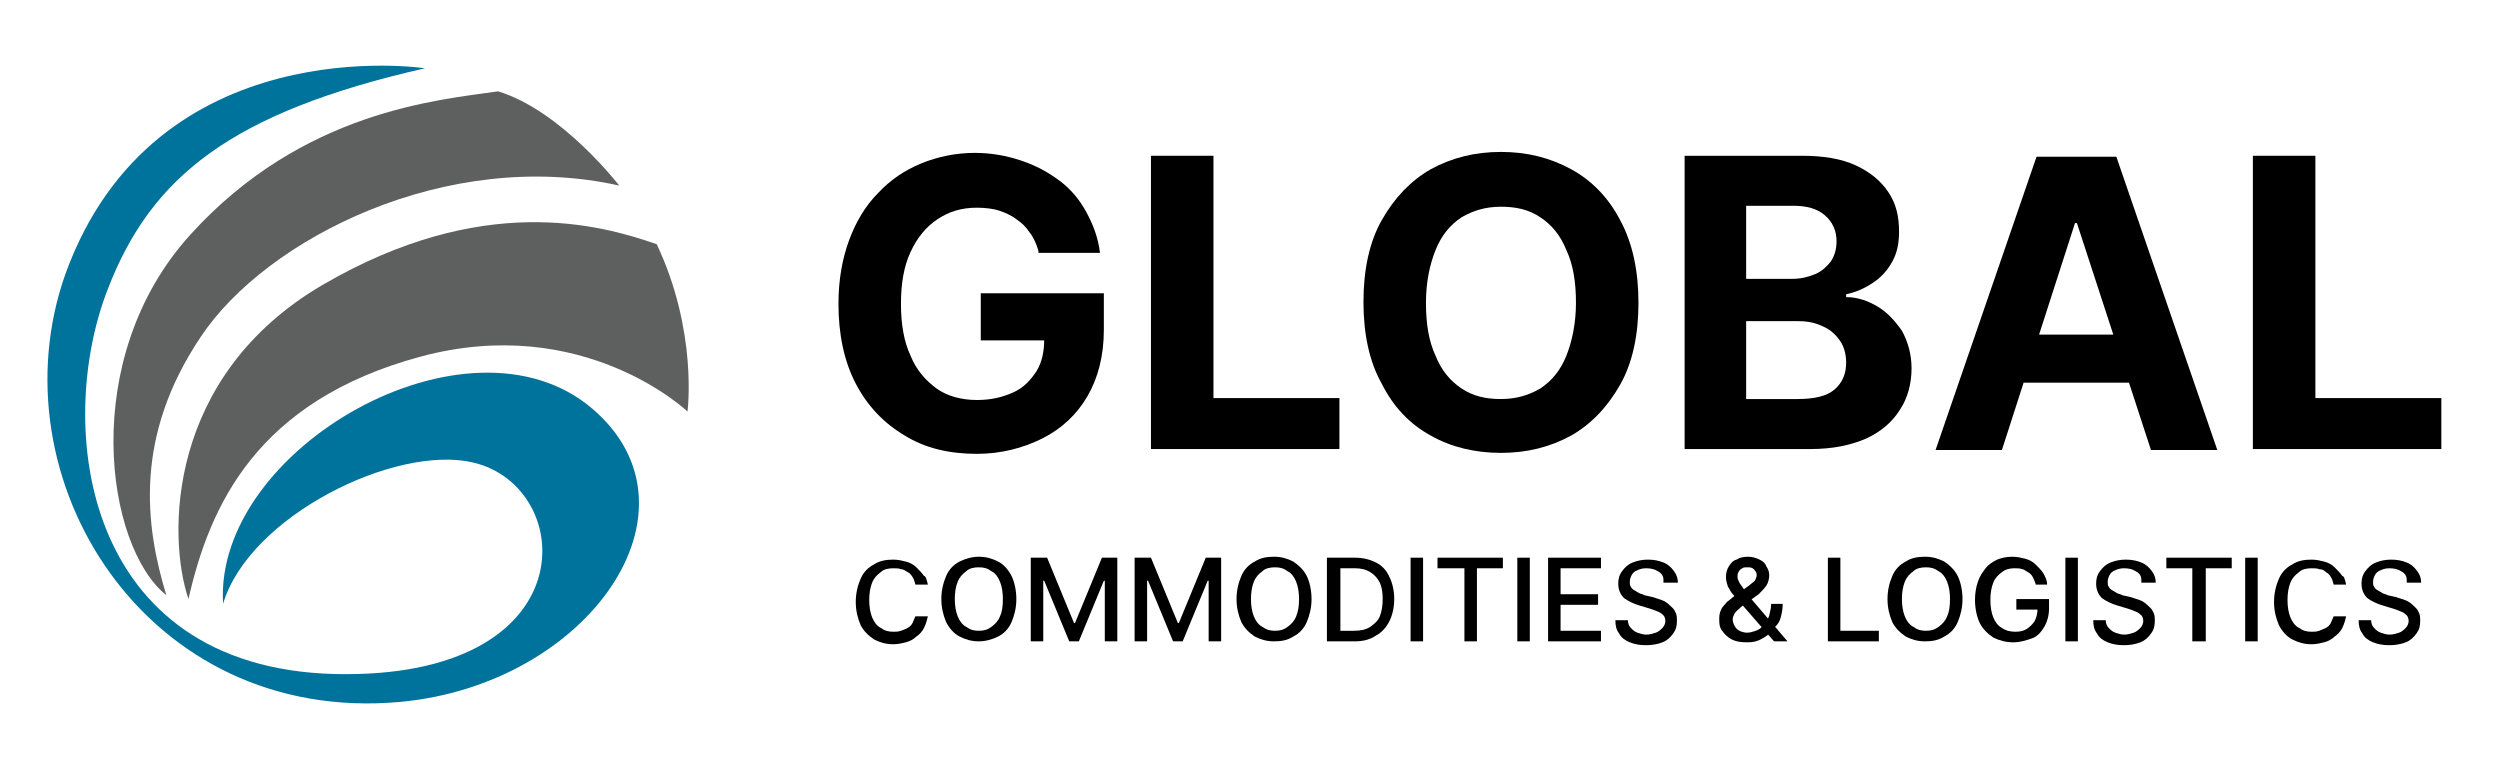 <?xml version="1.0" encoding="utf-8"?>
<!-- Generator: Adobe Illustrator 22.1.0, SVG Export Plug-In . SVG Version: 6.00 Build 0)  -->
<svg version="1.1" id="Layer_1" xmlns="http://www.w3.org/2000/svg" xmlns:xlink="http://www.w3.org/1999/xlink" x="0px" y="0px"
	 width="260px" height="80px" viewBox="0 0 260 80" style="enable-background:new 0 0 260 80;" xml:space="preserve">
<style type="text/css">
	.st0{fill:#00739D;}
	.st1{fill:#5E5F5F;}
</style>
<g>
	<path d="M108,26.1c-0.2-0.7-0.5-1.4-0.9-1.9c-0.4-0.6-0.8-1-1.4-1.4c-0.5-0.4-1.2-0.7-1.8-0.9s-1.5-0.3-2.3-0.3
		c-1.6,0-2.9,0.4-4.1,1.2s-2.1,1.9-2.8,3.4s-1,3.3-1,5.4c0,2.1,0.3,3.9,1,5.4c0.6,1.5,1.6,2.6,2.7,3.4s2.6,1.2,4.2,1.2
		c1.5,0,2.7-0.3,3.8-0.8s1.8-1.3,2.4-2.2c0.6-1,0.8-2.1,0.8-3.4l1.3,0.2h-7.9v-4.9h12.8v3.8c0,2.7-0.6,5-1.7,6.9
		c-1.1,1.9-2.7,3.4-4.7,4.4s-4.3,1.6-6.8,1.6c-2.9,0-5.4-0.6-7.5-1.9c-2.2-1.3-3.9-3.1-5.1-5.4c-1.2-2.3-1.8-5.1-1.8-8.3
		c0-2.5,0.4-4.7,1.1-6.6c0.7-1.9,1.7-3.6,3-4.9c1.3-1.4,2.8-2.4,4.5-3.1c1.7-0.7,3.6-1.1,5.6-1.1c1.7,0,3.3,0.3,4.8,0.8
		c1.5,0.5,2.8,1.2,4,2.1c1.2,0.9,2.1,2,2.8,3.3c0.7,1.3,1.2,2.6,1.4,4.2H108z"/>
	<path d="M119.7,46.8V16.2h6.5v25.2h13.1v5.3H119.7z"/>
	<path d="M170.4,31.5c0,3.3-0.6,6.2-1.9,8.5c-1.3,2.3-3,4.1-5.1,5.3c-2.2,1.2-4.6,1.8-7.3,1.8c-2.7,0-5.2-0.6-7.3-1.8
		c-2.2-1.2-3.9-3-5.1-5.4c-1.3-2.3-1.9-5.2-1.9-8.5c0-3.3,0.6-6.2,1.9-8.5c1.3-2.3,3-4.1,5.1-5.3c2.2-1.2,4.6-1.8,7.3-1.8
		c2.7,0,5.1,0.6,7.3,1.8c2.2,1.2,3.9,3,5.1,5.3C169.8,25.3,170.4,28.2,170.4,31.5z M163.9,31.5c0-2.2-0.3-4-1-5.5
		c-0.6-1.5-1.5-2.6-2.7-3.4c-1.2-0.8-2.5-1.1-4.1-1.1c-1.6,0-2.9,0.4-4.1,1.1c-1.2,0.8-2.1,1.9-2.7,3.4c-0.6,1.5-1,3.3-1,5.5
		c0,2.2,0.3,4,1,5.5c0.6,1.5,1.5,2.6,2.7,3.4c1.2,0.8,2.5,1.1,4.1,1.1c1.6,0,2.9-0.4,4.1-1.1c1.2-0.8,2.1-1.9,2.7-3.4
		C163.5,35.5,163.9,33.6,163.9,31.5z"/>
	<path d="M175.2,46.8V16.2h12.2c2.2,0,4.1,0.3,5.6,1c1.5,0.7,2.6,1.6,3.4,2.8c0.8,1.2,1.1,2.5,1.1,4.1c0,1.2-0.2,2.2-0.7,3.1
		c-0.5,0.9-1.1,1.6-2,2.2s-1.8,1-2.8,1.2v0.3c1.2,0,2.3,0.4,3.3,1c1,0.6,1.8,1.5,2.5,2.5c0.6,1.1,1,2.4,1,3.9c0,1.6-0.4,3.1-1.2,4.3
		c-0.8,1.3-2,2.3-3.5,3c-1.6,0.7-3.5,1.1-5.8,1.1H175.2z M181.6,29h4.8c0.9,0,1.7-0.2,2.4-0.5c0.7-0.3,1.2-0.8,1.6-1.3
		c0.4-0.6,0.6-1.3,0.6-2.1c0-1.1-0.4-2-1.2-2.7s-1.9-1-3.3-1h-4.9V29z M181.6,41.5h5.3c1.8,0,3.1-0.3,3.9-1c0.8-0.7,1.2-1.6,1.2-2.8
		c0-0.8-0.2-1.6-0.6-2.2c-0.4-0.6-1-1.2-1.7-1.5c-0.8-0.4-1.6-0.6-2.7-0.6h-5.4V41.5z"/>
	<path d="M208.2,46.8h-6.9l10.5-30.5h8.3l10.5,30.5h-6.9l-7.7-23.6h-0.2L208.2,46.8z M207.8,34.8h16.3v5h-16.3V34.8z"/>
	<path d="M234.3,46.8V16.2h6.5v25.2h13.1v5.3H234.3z"/>
</g>
<g>
	<path d="M96.5,60.8h-1.3c-0.1-0.3-0.1-0.5-0.3-0.8s-0.3-0.4-0.5-0.5s-0.4-0.3-0.7-0.3c-0.2-0.1-0.5-0.1-0.8-0.1
		c-0.5,0-1,0.1-1.3,0.4c-0.4,0.3-0.7,0.6-0.9,1.1c-0.2,0.5-0.3,1.1-0.3,1.8c0,0.7,0.1,1.3,0.3,1.8c0.2,0.5,0.5,0.9,0.9,1.1
		c0.4,0.3,0.8,0.4,1.3,0.4c0.3,0,0.5,0,0.8-0.1s0.5-0.2,0.7-0.3c0.2-0.1,0.4-0.3,0.5-0.5c0.1-0.2,0.2-0.5,0.3-0.7l1.3,0
		c-0.1,0.4-0.2,0.8-0.4,1.2c-0.2,0.4-0.5,0.7-0.8,0.9c-0.3,0.3-0.7,0.5-1.1,0.6c-0.4,0.1-0.8,0.2-1.3,0.2c-0.8,0-1.4-0.2-2-0.5
		c-0.6-0.4-1.1-0.9-1.4-1.5c-0.3-0.7-0.5-1.5-0.5-2.4c0-0.9,0.2-1.7,0.5-2.4s0.8-1.2,1.4-1.5c0.6-0.4,1.3-0.5,2-0.5
		c0.5,0,0.9,0.1,1.3,0.2c0.4,0.1,0.8,0.3,1.1,0.6c0.3,0.3,0.6,0.6,0.8,0.9C96.3,59.9,96.4,60.4,96.5,60.8z"/>
	<path d="M105.7,62.3c0,0.9-0.2,1.7-0.5,2.4s-0.8,1.2-1.4,1.5s-1.3,0.5-2,0.5c-0.8,0-1.4-0.2-2-0.5s-1.1-0.9-1.4-1.5
		c-0.3-0.7-0.5-1.5-0.5-2.4c0-0.9,0.2-1.7,0.5-2.4s0.8-1.2,1.4-1.5s1.3-0.5,2-0.5c0.8,0,1.4,0.2,2,0.5s1.1,0.9,1.4,1.5
		S105.7,61.4,105.7,62.3z M104.3,62.3c0-0.7-0.1-1.3-0.3-1.8c-0.2-0.5-0.5-0.9-0.9-1.1c-0.4-0.3-0.8-0.4-1.3-0.4
		c-0.5,0-1,0.1-1.3,0.4c-0.4,0.3-0.7,0.6-0.9,1.1c-0.2,0.5-0.3,1.1-0.3,1.8s0.1,1.3,0.3,1.8c0.2,0.5,0.5,0.9,0.9,1.1
		c0.4,0.3,0.8,0.4,1.3,0.4c0.5,0,0.9-0.1,1.3-0.4c0.4-0.3,0.7-0.6,0.9-1.1C104.2,63.7,104.3,63.1,104.3,62.3z"/>
	<path d="M107.3,58h1.6l2.8,6.8h0.1l2.8-6.8h1.6v8.7h-1.3v-6.3h-0.1l-2.6,6.3h-1l-2.6-6.3h-0.1v6.3h-1.3V58z"/>
	<path d="M118.1,58h1.6l2.8,6.8h0.1l2.8-6.8h1.6v8.7h-1.3v-6.3h-0.1l-2.6,6.3h-1l-2.6-6.3h-0.1v6.3h-1.3V58z"/>
	<path d="M136.4,62.3c0,0.9-0.2,1.7-0.5,2.4s-0.8,1.2-1.4,1.5c-0.6,0.4-1.3,0.5-2,0.5c-0.8,0-1.4-0.2-2-0.5
		c-0.6-0.4-1.1-0.9-1.4-1.5c-0.3-0.7-0.5-1.5-0.5-2.4c0-0.9,0.2-1.7,0.5-2.4s0.8-1.2,1.4-1.5c0.6-0.4,1.3-0.5,2-0.5
		c0.8,0,1.4,0.2,2,0.5c0.6,0.4,1.1,0.9,1.4,1.5S136.4,61.4,136.4,62.3z M135.1,62.3c0-0.7-0.1-1.3-0.3-1.8s-0.5-0.9-0.9-1.1
		c-0.4-0.3-0.8-0.4-1.3-0.4c-0.5,0-1,0.1-1.3,0.4c-0.4,0.3-0.7,0.6-0.9,1.1c-0.2,0.5-0.3,1.1-0.3,1.8s0.1,1.3,0.3,1.8
		c0.2,0.5,0.5,0.9,0.9,1.1c0.4,0.3,0.8,0.4,1.3,0.4c0.5,0,0.9-0.1,1.3-0.4c0.4-0.3,0.7-0.6,0.9-1.1S135.1,63.1,135.1,62.3z"/>
	<path d="M140.9,66.7H138V58h2.9c0.9,0,1.6,0.2,2.2,0.5c0.6,0.3,1.1,0.8,1.4,1.5c0.3,0.6,0.5,1.4,0.5,2.3c0,0.9-0.2,1.7-0.5,2.3
		s-0.8,1.2-1.4,1.5C142.5,66.5,141.8,66.7,140.9,66.7z M139.4,65.6h1.4c0.7,0,1.2-0.1,1.7-0.4c0.4-0.3,0.8-0.6,1-1.1
		c0.2-0.5,0.3-1.1,0.3-1.8c0-0.7-0.1-1.3-0.3-1.7s-0.5-0.8-1-1.1s-1-0.4-1.6-0.4h-1.5V65.6z"/>
	<path d="M148,58v8.7h-1.3V58H148z"/>
	<path d="M149.5,59.1V58h6.8v1.1h-2.7v7.6h-1.3v-7.6H149.5z"/>
	<path d="M159.1,58v8.7h-1.3V58H159.1z"/>
	<path d="M161,66.7V58h5.5v1.1h-4.2v2.7h3.9v1.1h-3.9v2.7h4.2v1.1H161z"/>
	<path d="M173,60.3c0-0.4-0.2-0.7-0.6-0.9c-0.3-0.2-0.7-0.3-1.2-0.3c-0.4,0-0.7,0.1-0.9,0.2c-0.3,0.1-0.5,0.3-0.6,0.5
		s-0.2,0.4-0.2,0.7c0,0.2,0,0.4,0.1,0.5c0.1,0.2,0.2,0.3,0.4,0.4c0.2,0.1,0.3,0.2,0.5,0.3s0.4,0.1,0.5,0.2l0.9,0.2
		c0.3,0.1,0.6,0.2,0.9,0.3c0.3,0.1,0.6,0.3,0.8,0.5s0.5,0.4,0.6,0.7c0.2,0.3,0.2,0.6,0.2,1c0,0.5-0.1,0.9-0.4,1.3
		c-0.3,0.4-0.6,0.7-1.1,0.9s-1.1,0.3-1.7,0.3c-0.7,0-1.2-0.1-1.7-0.3c-0.5-0.2-0.9-0.5-1.1-0.9c-0.3-0.4-0.4-0.8-0.4-1.4h1.3
		c0,0.3,0.1,0.6,0.3,0.8c0.2,0.2,0.4,0.4,0.7,0.5c0.3,0.1,0.6,0.2,0.9,0.2c0.4,0,0.7-0.1,1-0.2s0.5-0.3,0.7-0.5s0.3-0.5,0.3-0.7
		c0-0.3-0.1-0.5-0.2-0.6s-0.3-0.3-0.6-0.4c-0.2-0.1-0.5-0.2-0.8-0.3l-1-0.3c-0.7-0.2-1.3-0.5-1.7-0.8c-0.4-0.4-0.6-0.9-0.6-1.5
		c0-0.5,0.1-0.9,0.4-1.3c0.3-0.4,0.6-0.7,1.1-0.9s1-0.3,1.6-0.3c0.6,0,1.1,0.1,1.6,0.3s0.8,0.5,1.1,0.9c0.3,0.4,0.4,0.8,0.4,1.2H173
		z"/>
	<path d="M181.6,66.8c-0.6,0-1.1-0.1-1.5-0.3c-0.4-0.2-0.7-0.5-1-0.9s-0.3-0.8-0.3-1.3c0-0.4,0.1-0.7,0.2-0.9
		c0.1-0.3,0.4-0.5,0.6-0.8c0.3-0.2,0.6-0.5,0.9-0.7l1.4-1c0.2-0.2,0.4-0.3,0.6-0.5c0.1-0.2,0.2-0.4,0.2-0.6c0-0.2-0.1-0.4-0.3-0.6
		S182,59,181.7,59c-0.2,0-0.4,0-0.5,0.1c-0.2,0.1-0.3,0.2-0.4,0.4c-0.1,0.2-0.1,0.3-0.1,0.5c0,0.2,0.1,0.4,0.2,0.6
		c0.1,0.2,0.3,0.4,0.4,0.6c0.2,0.2,0.4,0.4,0.5,0.7l4.1,4.8h-1.4l-3.4-3.9c-0.3-0.3-0.5-0.6-0.8-0.9s-0.4-0.6-0.6-0.9
		c-0.1-0.3-0.2-0.6-0.2-1c0-0.4,0.1-0.8,0.3-1.1c0.2-0.3,0.4-0.6,0.8-0.7c0.3-0.2,0.7-0.3,1.2-0.3c0.4,0,0.8,0.1,1.2,0.3
		s0.6,0.4,0.7,0.7c0.2,0.3,0.3,0.6,0.3,0.9c0,0.4-0.1,0.8-0.3,1.1c-0.2,0.3-0.5,0.6-0.8,0.9l-1.8,1.3c-0.3,0.3-0.6,0.5-0.7,0.7
		s-0.2,0.4-0.2,0.6c0,0.3,0.1,0.5,0.2,0.7c0.1,0.2,0.3,0.4,0.5,0.5c0.2,0.1,0.5,0.2,0.8,0.2c0.3,0,0.6-0.1,0.9-0.2
		c0.3-0.1,0.6-0.3,0.8-0.6s0.5-0.6,0.6-1s0.2-0.8,0.2-1.2h1.2c0,0.6-0.1,1-0.2,1.4s-0.3,0.7-0.5,0.9c-0.2,0.2-0.3,0.4-0.5,0.6
		c-0.1,0-0.1,0.1-0.1,0.1c0,0-0.1,0.1-0.1,0.1c-0.3,0.3-0.7,0.5-1.1,0.7C182.4,66.8,182,66.8,181.6,66.8z"/>
	<path d="M190.1,66.7V58h1.3v7.6h4v1.1H190.1z"/>
	<path d="M204.1,62.3c0,0.9-0.2,1.7-0.5,2.4s-0.8,1.2-1.4,1.5c-0.6,0.4-1.3,0.5-2,0.5c-0.8,0-1.4-0.2-2-0.5
		c-0.6-0.4-1.1-0.9-1.4-1.5c-0.3-0.7-0.5-1.5-0.5-2.4c0-0.9,0.2-1.7,0.5-2.4s0.8-1.2,1.4-1.5c0.6-0.4,1.3-0.5,2-0.5
		c0.8,0,1.4,0.2,2,0.5c0.6,0.4,1.1,0.9,1.4,1.5S204.1,61.4,204.1,62.3z M202.8,62.3c0-0.7-0.1-1.3-0.3-1.8c-0.2-0.5-0.5-0.9-0.9-1.1
		c-0.4-0.3-0.8-0.4-1.3-0.4c-0.5,0-1,0.1-1.3,0.4c-0.4,0.3-0.7,0.6-0.9,1.1s-0.3,1.1-0.3,1.8s0.1,1.3,0.3,1.8s0.5,0.9,0.9,1.1
		c0.4,0.3,0.8,0.4,1.3,0.4c0.5,0,0.9-0.1,1.3-0.4c0.4-0.3,0.7-0.6,0.9-1.1C202.7,63.7,202.8,63.1,202.8,62.3z"/>
	<path d="M211.7,60.7c-0.1-0.3-0.2-0.5-0.3-0.7s-0.3-0.4-0.5-0.5s-0.4-0.3-0.6-0.3c-0.2-0.1-0.5-0.1-0.8-0.1c-0.5,0-0.9,0.1-1.3,0.4
		c-0.4,0.3-0.7,0.6-0.9,1.1c-0.2,0.5-0.3,1.1-0.3,1.8c0,0.7,0.1,1.3,0.3,1.8c0.2,0.5,0.5,0.9,0.9,1.1c0.4,0.3,0.9,0.4,1.4,0.4
		c0.5,0,0.9-0.1,1.2-0.3s0.6-0.5,0.8-0.8c0.2-0.4,0.3-0.8,0.3-1.3l0.3,0.1h-2.5v-1.1h3.4v1c0,0.7-0.2,1.4-0.5,1.9
		c-0.3,0.5-0.7,1-1.3,1.2s-1.2,0.4-1.9,0.4c-0.8,0-1.5-0.2-2.1-0.5c-0.6-0.4-1.1-0.9-1.4-1.5s-0.5-1.5-0.5-2.4
		c0-0.7,0.1-1.3,0.3-1.9c0.2-0.6,0.5-1,0.8-1.4s0.8-0.7,1.2-0.9c0.5-0.2,1-0.3,1.6-0.3c0.5,0,0.9,0.1,1.3,0.2
		c0.4,0.1,0.8,0.3,1.1,0.6c0.3,0.3,0.6,0.6,0.8,0.9c0.2,0.4,0.4,0.7,0.4,1.2H211.7z"/>
	<path d="M216.1,58v8.7h-1.3V58H216.1z"/>
	<path d="M222.7,60.3c0-0.4-0.2-0.7-0.6-0.9c-0.3-0.2-0.7-0.3-1.2-0.3c-0.4,0-0.7,0.1-0.9,0.2c-0.3,0.1-0.5,0.3-0.6,0.5
		c-0.1,0.2-0.2,0.4-0.2,0.7c0,0.2,0,0.4,0.1,0.5c0.1,0.2,0.2,0.3,0.4,0.4c0.2,0.1,0.3,0.2,0.5,0.3s0.4,0.1,0.5,0.2l0.9,0.2
		c0.3,0.1,0.6,0.2,0.9,0.3c0.3,0.1,0.6,0.3,0.8,0.5s0.5,0.4,0.6,0.7c0.2,0.3,0.2,0.6,0.2,1c0,0.5-0.1,0.9-0.4,1.3
		c-0.3,0.4-0.6,0.7-1.1,0.9c-0.5,0.2-1.1,0.3-1.7,0.3c-0.7,0-1.2-0.1-1.7-0.3s-0.9-0.5-1.1-0.9c-0.3-0.4-0.4-0.8-0.4-1.4h1.3
		c0,0.3,0.1,0.6,0.3,0.8c0.2,0.2,0.4,0.4,0.7,0.5c0.3,0.1,0.6,0.2,0.9,0.2c0.4,0,0.7-0.1,1-0.2s0.5-0.3,0.7-0.5
		c0.2-0.2,0.3-0.5,0.3-0.7c0-0.3-0.1-0.5-0.2-0.6s-0.3-0.3-0.6-0.4c-0.2-0.1-0.5-0.2-0.8-0.3l-1-0.3c-0.7-0.2-1.3-0.5-1.7-0.8
		c-0.4-0.4-0.6-0.9-0.6-1.5c0-0.5,0.1-0.9,0.4-1.3s0.6-0.7,1.1-0.9c0.5-0.2,1-0.3,1.6-0.3c0.6,0,1.1,0.1,1.6,0.3s0.8,0.5,1.1,0.9
		c0.3,0.4,0.4,0.8,0.4,1.2H222.7z"/>
	<path d="M225.3,59.1V58h6.8v1.1h-2.7v7.6H228v-7.6H225.3z"/>
	<path d="M234.8,58v8.7h-1.3V58H234.8z"/>
	<path d="M244,60.8h-1.3c-0.1-0.3-0.1-0.5-0.3-0.8c-0.1-0.2-0.3-0.4-0.5-0.5c-0.2-0.2-0.4-0.3-0.7-0.3c-0.2-0.1-0.5-0.1-0.8-0.1
		c-0.5,0-1,0.1-1.3,0.4c-0.4,0.3-0.7,0.6-0.9,1.1c-0.2,0.5-0.3,1.1-0.3,1.8c0,0.7,0.1,1.3,0.3,1.8c0.2,0.5,0.5,0.9,0.9,1.1
		c0.4,0.3,0.8,0.4,1.3,0.4c0.3,0,0.5,0,0.8-0.1c0.2-0.1,0.5-0.2,0.7-0.3c0.2-0.1,0.4-0.3,0.5-0.5c0.1-0.2,0.2-0.5,0.3-0.7l1.3,0
		c-0.1,0.4-0.2,0.8-0.4,1.2s-0.5,0.7-0.8,0.9c-0.3,0.3-0.7,0.5-1.1,0.6c-0.4,0.1-0.8,0.2-1.3,0.2c-0.8,0-1.4-0.2-2-0.5
		s-1.1-0.9-1.4-1.5c-0.3-0.7-0.5-1.5-0.5-2.4c0-0.9,0.2-1.7,0.5-2.4s0.8-1.2,1.4-1.5c0.6-0.4,1.3-0.5,2-0.5c0.5,0,0.9,0.1,1.3,0.2
		c0.4,0.1,0.8,0.3,1.1,0.6c0.3,0.3,0.6,0.6,0.8,0.9C243.8,59.9,243.9,60.4,244,60.8z"/>
	<path d="M250.3,60.3c0-0.4-0.2-0.7-0.6-0.9c-0.3-0.2-0.7-0.3-1.2-0.3c-0.4,0-0.7,0.1-0.9,0.2c-0.3,0.1-0.5,0.3-0.6,0.5
		c-0.1,0.2-0.2,0.4-0.2,0.7c0,0.2,0,0.4,0.1,0.5c0.1,0.2,0.2,0.3,0.4,0.4c0.2,0.1,0.3,0.2,0.5,0.3s0.4,0.1,0.5,0.2l0.9,0.2
		c0.3,0.1,0.6,0.2,0.9,0.3c0.3,0.1,0.6,0.3,0.8,0.5s0.5,0.4,0.6,0.7c0.2,0.3,0.2,0.6,0.2,1c0,0.5-0.1,0.9-0.4,1.3
		c-0.3,0.4-0.6,0.7-1.1,0.9c-0.5,0.2-1.1,0.3-1.7,0.3c-0.7,0-1.2-0.1-1.7-0.3s-0.9-0.5-1.1-0.9c-0.3-0.4-0.4-0.8-0.4-1.4h1.3
		c0,0.3,0.1,0.6,0.3,0.8c0.2,0.2,0.4,0.4,0.7,0.5c0.3,0.1,0.6,0.2,0.9,0.2c0.4,0,0.7-0.1,1-0.2s0.5-0.3,0.7-0.5
		c0.2-0.2,0.3-0.5,0.3-0.7c0-0.3-0.1-0.5-0.2-0.6s-0.3-0.3-0.6-0.4c-0.2-0.1-0.5-0.2-0.8-0.3l-1-0.3c-0.7-0.2-1.3-0.5-1.7-0.8
		c-0.4-0.4-0.6-0.9-0.6-1.5c0-0.5,0.1-0.9,0.4-1.3s0.6-0.7,1.1-0.9c0.5-0.2,1-0.3,1.6-0.3c0.6,0,1.1,0.1,1.6,0.3s0.8,0.5,1.1,0.9
		c0.3,0.4,0.4,0.8,0.4,1.2H250.3z"/>
</g>
<path class="st0" d="M44.2,7.1c0,0-28.1-4.3-37.4,21.4C-0.7,49.7,15.1,75.4,41.6,73c19.6-1.8,32.3-20,20-30.5
	c-12.9-11-39.4,4.2-38.4,20.3c2.7-9.1,17.9-16.6,26-14.7c10.8,2.5,12,22.6-14.4,22C8.5,69.4,5.7,44.2,11.2,30.1
	C15.7,18.4,24,11.7,44.2,7.1z"/>
<path class="st1" d="M64.4,19.3c0,0-6-7.8-12.6-9.8c-6.2,0.9-20.3,2-32,14.9S11,56.9,17.3,61.9c-2.2-7.2-3.4-16.5,3.6-26.9
	C27.7,24.8,46.5,15.3,64.4,19.3z"/>
<path class="st1" d="M71.5,42.8c0,0,1.1-8.3-3.2-17.4c-6-2.1-18.2-5.4-34.7,4.2c-16.3,9.5-16.2,26.2-14,32.7
	c2.2-9.7,7.1-20.6,24.1-25.2S71.5,42.8,71.5,42.8z"/>
</svg>
